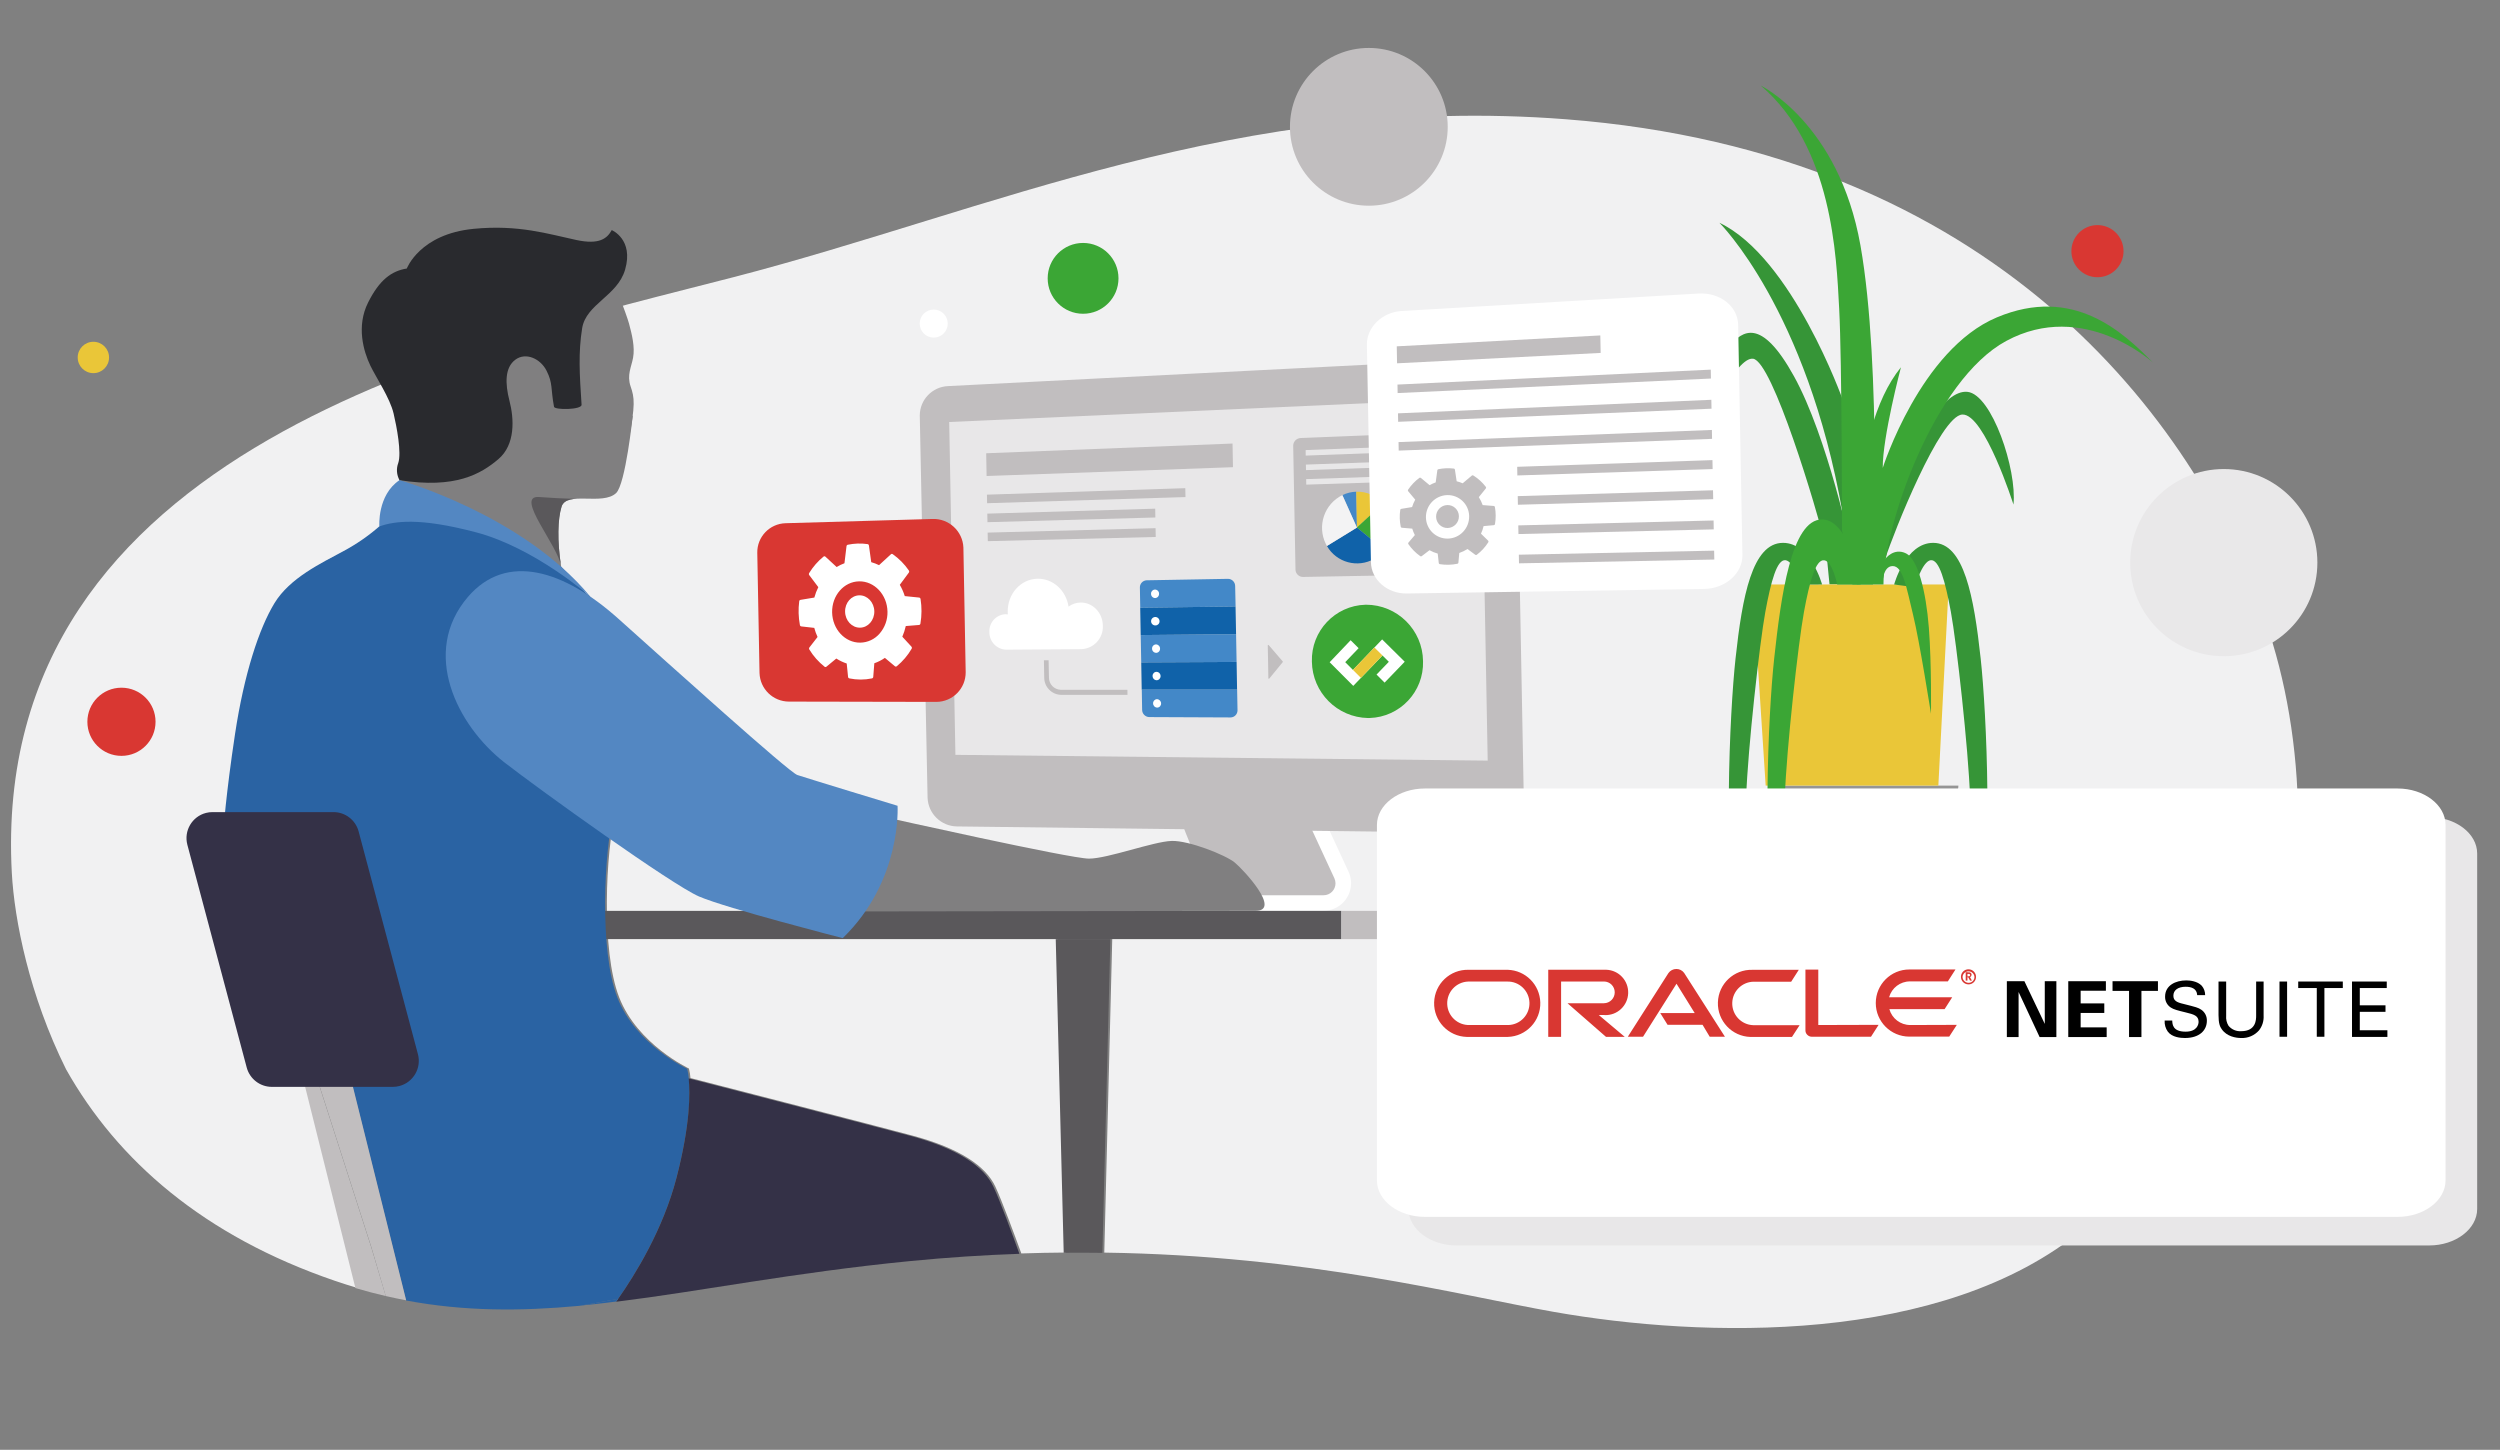 <?xml version="1.0" encoding="utf-8"?>
<!-- Generator: Adobe Illustrator 24.2.1, SVG Export Plug-In . SVG Version: 6.00 Build 0)  -->
<svg version="1.1" id="Layer_1" xmlns="http://www.w3.org/2000/svg" xmlns:xlink="http://www.w3.org/1999/xlink" x="0px" y="0px"
	 width="1095px" height="635px" viewBox="0 0 1095 635" style="enable-background:new 0 0 1095 635;" xml:space="preserve">
<rect x="0" y="0" width="1095" height="635" fill="#808080" stroke="none"/>
<style type="text/css">
	.st0{fill:#F1F1F2;}
	.st1{fill:#C1BEBF;}
	.st2{fill:#FFFFFF;}
	.st3{fill:#E8E7E8;}
	.st4{fill:#4388C8;}
	.st5{fill:#1062A9;}
	.st6{fill:#3BA635;}
	.st7{clip-path:url(#SVGID_2_);}
	.st8{fill:#EAC638;}
	.st9{fill:#F3F3F4;}
	.st10{fill:#D93732;}
	.st11{fill:#369537;}
	.st12{fill:#5A585B;}
	.st13{fill:#E9E8E9;}
	.st14{fill:#7F7F7F;}
	.st15{fill:#959595;}
	.st16{fill:#807F80;}
	.st17{fill:#292A2E;}
	.st18{fill:#2A63A3;}
	.st19{fill:#5387C2;}
	.st20{clip-path:url(#SVGID_4_);}
	.st21{fill:#343147;}
</style>
<path class="st0" d="M146.65,560.98c3.28,1.14,6.52,2.14,9.75,3.1l-23.08-92.54h6.05l-17.54-54.59l-23.21-52.98
	c0,0,1.14-16.16,5.12-42.59c3.98-26.42,10.57-46.26,17.29-57.3c6.73-11.05,20.33-17.45,30.09-22.73c5.66-3.02,10.96-6.67,15.8-10.89
	l8.38-6.41l26.85,2.67l43.68,22.98l8.8,11.4l2.47,1.73l-33.63,12.61l46.1,80.68c-4.16,16.48-6.41,60.03,1.61,80.68
	c8.01,20.66,30.57,31.21,30.57,31.21c0.35,1.37,0.57,2.76,0.68,4.17c18.31,4.71,79.34,20.42,97.04,25.16
	c20.92,5.59,32.31,13.45,36.48,22.35c2.96,6.37,8.47,21.33,11.4,29.32c6.59-0.23,13.04-0.35,19.38-0.4l-3.5-137.39h23.94
	l-3.49,137.42c89.5,1.29,154.87,18.54,197.04,25.99c64.68,11.4,169.85,14.88,231.81-36.34c26.04-21.54,56.65-55.17,78.9-86.64
	c21.19-60.69,18.97-128.03,0.72-180.04C961.18,183.34,873.17,66.68,685.79,52.23C542.79,41.17,433.4,92.38,321.4,121.37
	S-4.8,195.35,5.17,382.26c1.14,20.78,7.61,53.58,23.76,86.09C51.43,508.31,89.24,541.34,146.65,560.98z"/>
<path class="st1" d="M517.24,358.98c-0.36,0.6,14.82,36.77,14.82,36.77l50.16-1.04l6.14-5.95l-13.1-32.78
	C575.26,355.98,519.81,354.69,517.24,358.98z"/>
<path class="st2" d="M579.72,398.96h-95.58v-6.84h95.58c2.88,0.01,5.23-2.32,5.23-5.21c0-0.77-0.17-1.53-0.49-2.22l-10.03-21.66
	l6.2-2.87l10.04,21.66c2.78,6.06,0.11,13.23-5.95,16c-1.57,0.72-3.28,1.09-5.01,1.1V398.96z"/>
<path class="st1" d="M652.48,364.83l-233.33-2.85c-6.94-0.09-12.6-5.6-12.87-12.54l-3.42-167.47c0.03-6.91,5.49-12.57,12.39-12.86
	l233.41-11.91c8.33-0.42,15.24,5.24,15.38,12.66l3.42,181.8C667.52,359.13,660.84,364.97,652.48,364.83z"/>
<polygon class="st3" points="651.61,333.15 418.47,330.62 415.75,184.84 648.67,174.36 "/>
<path class="st1" d="M555.42,289.88l-0.14-7.18c0-0.13,0.09-0.23,0.22-0.24c0.07,0,0.13,0.03,0.18,0.08l6.16,7.16
	c0.07,0.09,0.07,0.22,0,0.31l-5.89,7.2c-0.08,0.1-0.22,0.12-0.32,0.05c-0.06-0.05-0.1-0.12-0.09-0.19L555.42,289.88z"/>
<polygon class="st4" points="499.86,290.13 541.63,289.93 541.4,277.78 499.63,278.16 "/>
<polygon class="st5" points="500.07,302.1 541.84,302.1 541.63,289.93 499.86,290.13 "/>
<path class="st4" d="M500.25,310.88c-0.01,1.72,1.36,3.14,3.08,3.2l35.65,0.16c1.71-0.02,3.07-1.43,3.05-3.13c0-0.03,0-0.06,0-0.09
	l-0.17-8.91h-41.76L500.25,310.88z"/>
<path class="st4" d="M541,256.71c0.01-1.74-1.39-3.17-3.13-3.18c-0.01,0-0.02,0-0.02,0l-35.63,0.64c-1.71,0.08-3.03,1.53-2.95,3.24
	l0.16,8.79l41.76-0.56L541,256.71z"/>
<polygon class="st5" points="499.41,266.19 499.63,278.16 541.4,277.78 541.17,265.63 "/>
<path class="st2" d="M507.66,260.07c0.05,0.99-0.71,1.83-1.69,1.88c-0.01,0-0.01,0-0.02,0c-1-0.01-1.8-0.83-1.79-1.82
	c-0.08-0.97,0.64-1.81,1.61-1.89c0.97-0.08,1.81,0.64,1.89,1.61c0.01,0.09,0.01,0.19,0,0.28V260.07z"/>
<path class="st2" d="M507.88,272.08c0.04,0.98-0.71,1.81-1.7,1.86c-0.01,0-0.02,0-0.03,0c-1.02,0.07-1.9-0.7-1.97-1.72
	c-0.07-1.02,0.7-1.9,1.72-1.97c1.02-0.07,1.9,0.7,1.97,1.72C507.88,272.01,507.88,272.05,507.88,272.08z"/>
<path class="st2" d="M508.1,284.09c0.06,0.97-0.68,1.8-1.65,1.86c-0.02,0-0.04,0-0.06,0c-1-0.02-1.8-0.84-1.79-1.84
	c-0.04-0.98,0.71-1.81,1.7-1.86c0.01,0,0.02,0,0.03,0C507.32,282.27,508.11,283.09,508.1,284.09z"/>
<path class="st2" d="M508.33,296.09c0.05,0.97-0.7,1.81-1.67,1.86c-0.02,0-0.03,0-0.05,0c-1-0.03-1.78-0.85-1.78-1.85
	c-0.05-0.97,0.69-1.79,1.66-1.84c0.02,0,0.03,0,0.05,0C507.53,294.28,508.33,295.09,508.33,296.09z"/>
<path class="st2" d="M508.56,308.1c0.04,0.97-0.71,1.79-1.67,1.83c-0.02,0-0.03,0-0.05,0c-1-0.03-1.79-0.85-1.79-1.85
	c-0.04-0.97,0.71-1.8,1.68-1.85c0.01,0,0.02,0,0.04,0C507.77,306.28,508.56,307.1,508.56,308.1z"/>
<path class="st6" d="M623.29,289.59c0.41,13.34-10.07,24.49-23.41,24.9c-0.22,0.01-0.45,0.01-0.67,0.01
	c-13.52-0.26-24.41-11.19-24.6-24.71c-0.41-13.36,10.1-24.52,23.45-24.92c0.07,0,0.15,0,0.22-0.01
	C611.99,264.85,623.14,275.89,623.29,289.59z"/>
<polygon class="st2" points="592.73,300.42 582.39,290.06 591.57,280.42 595.07,283.9 589.21,290.03 592.59,293.42 605.38,280.06 
	615.27,289.84 606.45,298.99 602.92,295.46 608.31,289.87 605.52,287.1 "/>
<g>
	<defs>
		<polygon id="SVGID_1_" points="592.73,300.42 582.39,290.06 591.57,280.42 595.07,283.9 589.21,290.03 592.59,293.42 
			605.38,280.06 615.27,289.84 606.45,298.99 602.92,295.46 608.31,289.87 605.52,287.1 		"/>
	</defs>
	<clipPath id="SVGID_2_">
		<use xlink:href="#SVGID_1_"  style="overflow:visible;"/>
	</clipPath>
	<g class="st7">
		<polygon class="st8" points="592.59,293.42 596.55,297.37 605.96,287.55 600.29,281.91 		"/>
	</g>
</g>
<path class="st1" d="M619.04,251.83l-48.19,0.87c-1.78,0.08-3.3-1.28-3.42-3.06l-1.01-54.53c0.08-1.8,1.56-3.23,3.36-3.26
	l48.16-1.93c1.82-0.17,3.43,1.17,3.6,2.99c0,0.02,0,0.04,0,0.06l1.04,55.62C622.49,250.45,620.91,251.9,619.04,251.83z"/>
<polygon class="st3" points="615.93,197.91 571.9,199.55 571.87,197.13 615.88,195.46 "/>
<polygon class="st3" points="616.05,204.37 572.03,205.91 571.98,203.49 616.01,201.92 "/>
<polygon class="st3" points="616.17,210.83 572.14,212.27 572.1,209.85 616.12,208.37 "/>
<path class="st4" d="M594.05,215.36c-2.11,0.07-4.18,0.58-6.09,1.49l6.38,14.22L594.05,215.36z"/>
<path class="st8" d="M605.87,220.51c-2.97-3.4-7.31-5.29-11.82-5.15l0.3,15.71L605.87,220.51z"/>
<path class="st6" d="M606.34,240.92c2.3-2.92,3.51-6.55,3.42-10.26c-0.05-3.75-1.45-7.35-3.93-10.16l-11.52,10.56L606.34,240.92z"/>
<path class="st5" d="M594.35,231.07l-13.15,8.07c4.17,7.27,13.45,9.79,20.73,5.62c1.71-0.98,3.21-2.28,4.42-3.84L594.35,231.07z"/>
<path class="st9" d="M587.96,216.85c-7.91,3.9-11.16,13.46-7.26,21.37c0.15,0.31,0.32,0.62,0.49,0.92l13.15-8.07L587.96,216.85z"/>
<path class="st2" d="M473.3,263.91c-1.9,0.02-3.75,0.65-5.28,1.79c-1.05-7.02-6.75-12.35-13.59-12.22
	c-7.38,0.14-13.2,6.66-13.05,14.57c0,0.35,0,0.7,0.07,1.05c-0.35-0.06-0.71-0.09-1.06-0.08c-4.09,0.21-7.24,3.69-7.04,7.79
	c0,0.01,0,0.03,0,0.04c-0.06,4.13,3.19,7.56,7.32,7.71l32.96-0.23c5.41-0.21,9.63-4.76,9.42-10.17c0-0.05,0-0.1-0.01-0.15
	C482.99,268.36,478.59,263.83,473.3,263.91z"/>
<polygon class="st1" points="540.04,204.63 432.13,208.49 431.95,198.53 539.85,194.27 "/>
<polygon class="st1" points="519.24,217.7 432.35,220.41 432.28,216.66 519.16,213.82 "/>
<polygon class="st1" points="506.21,235.19 432.66,237.03 432.59,233.28 506.14,231.34 "/>
<polygon class="st1" points="506.05,226.66 432.51,228.72 432.44,224.97 505.98,222.8 "/>
<path class="st1" d="M493.84,304.34h-29.22c-4.08-0.17-7.28-3.54-7.25-7.61l-0.14-7.53h2.06l0.15,7.55
	c-0.03,2.89,2.25,5.27,5.13,5.38h29.23L493.84,304.34z"/>
<path class="st10" d="M409.84,307.43l-64.33-0.13c-6.96-0.04-12.63-5.58-12.84-12.54l-0.98-52.63c-0.12-6.98,5.39-12.75,12.37-12.96
	l64.29-1.86c7.22-0.3,13.32,5.31,13.62,12.53c0,0.03,0,0.05,0,0.08l1,54.5c0.06,7.13-5.67,12.95-12.8,13.01
	C410.07,307.44,409.95,307.43,409.84,307.43z"/>
<path class="st2" d="M403.2,262.35c-0.05-0.32-0.3-0.57-0.62-0.62l-6.29-0.64c-0.54-1.72-1.27-3.38-2.18-4.94l3.97-5.36
	c0.19-0.28,0.19-0.65,0-0.92c-1.91-2.78-4.31-5.2-7.07-7.15c-0.24-0.19-0.58-0.16-0.8,0.06l-5.19,4.76
	c-1.1-0.54-2.24-0.98-3.42-1.31l-1.01-7.28c-0.03-0.32-0.27-0.58-0.58-0.63c-2.89-0.42-5.84-0.32-8.7,0.28
	c-0.3,0.08-0.51,0.33-0.54,0.64l-0.9,7.46c-1.19,0.44-2.34,1-3.42,1.66l-4.94-4.56c-0.23-0.21-0.59-0.21-0.82,0
	c-2.48,2.02-4.59,4.45-6.26,7.18c-0.18,0.27-0.18,0.63,0,0.9l3.99,5.29c-0.73,1.46-1.32,2.99-1.74,4.56l-6.08,1.01
	c-0.3,0.06-0.52,0.31-0.54,0.62c-0.45,3.47-0.35,6.99,0.3,10.43c0.05,0.3,0.29,0.53,0.59,0.58l5.7,0.64
	c0.36,1.37,0.84,2.7,1.44,3.98l-3.59,4.62c-0.19,0.27-0.19,0.63,0,0.9c1.76,2.88,4.02,5.42,6.66,7.52c0.23,0.19,0.56,0.19,0.79,0
	l4.35-3.59c1.42,0.91,2.95,1.64,4.56,2.18l0.59,5.86c0.02,0.32,0.25,0.59,0.56,0.66c3.27,0.68,6.65,0.68,9.93,0
	c0.3-0.08,0.52-0.34,0.54-0.65l0.47-5.98c1.64-0.58,3.2-1.37,4.63-2.36l4.38,3.67c0.24,0.2,0.58,0.2,0.82,0
	c2.61-2.15,4.82-4.75,6.52-7.67c0.17-0.3,0.13-0.68-0.1-0.93l-3.99-4.34c0.66-1.5,1.16-3.07,1.52-4.67l5.8-0.47
	c0.33-0.04,0.58-0.3,0.62-0.63C403.75,269.55,403.77,265.91,403.2,262.35z M376.78,281.48c-6.68,0.06-12.17-5.88-12.31-13.26
	s5.14-13.46,11.81-13.59s12.3,5.81,12.44,13.26c0.09,3.51-1.13,6.92-3.42,9.58C383.17,279.97,380.06,281.43,376.78,281.48z"/>
<path class="st2" d="M382.95,267.75c0.07,3.92-2.75,7.14-6.28,7.17c-3.53,0.03-6.45-3.09-6.52-7c-0.07-3.91,2.72-7.11,6.25-7.17
	C379.91,260.69,382.88,263.83,382.95,267.75z"/>
<path class="st11" d="M810.78,240.46c0,0-10.26-48.9-24.99-75.61c-14.73-26.71-22.8-19.2-27.85-13.92s-37.72,56.01-40.29,98.03
	c0,0,13.95-34.69,21.47-49.21c7.75-14.97,21.43-43.61,28.73-42.63c8.55,1.14,27.77,65.57,31.83,82.02l1.64,16.83h11.92
	L810.78,240.46z"/>
<path class="st2" d="M746.39,257.96l-130.23,1.99c-8.5,0.13-15.55-6.01-15.69-13.68l-1.77-95.23c-0.15-7.64,6.66-14.28,15.16-14.82
	l130.1-7.65c9.37-0.56,17.2,5.6,17.35,13.68l1.87,100.78C763.35,251.1,755.76,257.82,746.39,257.96z"/>
<path class="st1" d="M654.76,222.04c-0.04-0.24-0.24-0.41-0.48-0.43l-4.87-0.38c-0.42-1.22-0.99-2.39-1.69-3.48l3.09-3.83
	c0.15-0.19,0.15-0.47,0-0.66c-1.51-1.98-3.37-3.67-5.48-4.99c-0.19-0.14-0.44-0.14-0.63,0l-4.05,3.42
	c-0.85-0.38-1.73-0.67-2.63-0.89l-0.78-5.16c-0.05-0.21-0.22-0.37-0.43-0.4c-2.28-0.28-4.59-0.18-6.84,0.28
	c-0.23,0.04-0.4,0.23-0.42,0.46l-0.72,5.31c-0.92,0.32-1.82,0.73-2.67,1.21l-3.85-3.19c-0.19-0.15-0.45-0.15-0.64,0
	c-1.92,1.43-3.58,3.18-4.92,5.16c-0.15,0.19-0.15,0.46,0,0.65l3.12,3.73c-0.57,1.03-1.04,2.11-1.38,3.24l-4.76,0.79
	c-0.22,0.04-0.39,0.22-0.42,0.44c-0.36,2.47-0.29,4.98,0.22,7.42c0.05,0.23,0.24,0.39,0.47,0.41l4.56,0.39
	c0.29,0.97,0.67,1.92,1.14,2.82l-2.83,3.33c-0.15,0.19-0.15,0.45,0,0.64c1.41,2.05,3.17,3.84,5.21,5.27c0.18,0.14,0.43,0.14,0.62,0
	l3.42-2.61c1.14,0.64,2.35,1.14,3.6,1.48l0.46,4.16c0.03,0.23,0.2,0.42,0.43,0.47c2.57,0.41,5.2,0.35,7.75-0.18
	c0.23-0.05,0.4-0.24,0.42-0.47l0.38-4.25c1.27-0.43,2.48-1.02,3.6-1.74l3.42,2.54c0.19,0.15,0.45,0.15,0.64,0
	c2.01-1.52,3.73-3.39,5.07-5.52c0.13-0.21,0.1-0.48-0.07-0.66l-3.15-3.07c0.5-1.06,0.88-2.17,1.14-3.32l4.5-0.41
	c0.24-0.02,0.45-0.2,0.49-0.44C655.23,227.07,655.22,224.53,654.76,222.04z M634.18,235.91c-5.21,0.11-9.51-4.02-9.62-9.23
	c0-0.02,0-0.03,0-0.05c-0.1-5.24,4.03-9.59,9.27-9.78c5.19-0.15,9.51,3.93,9.66,9.11c0,0.05,0,0.1,0,0.15
	c0.05,2.54-0.91,5-2.66,6.84C639.09,234.79,636.7,235.85,634.18,235.91z"/>
<path class="st1" d="M639,226.09c0.06,2.78-2.13,5.09-4.91,5.18c-2.75,0.06-5.03-2.13-5.08-4.88c0-0.01,0-0.02,0-0.02
	c-0.05-2.77,2.13-5.07,4.9-5.16c2.74-0.08,5.02,2.08,5.09,4.82C639,226.04,639,226.06,639,226.09z"/>
<polygon class="st1" points="701.09,154.58 611.91,159.13 611.78,151.69 700.94,146.92 "/>
<polygon class="st1" points="749.39,165.8 612.16,172.16 612.1,168.44 749.32,161.9 "/>
<polygon class="st1" points="749.64,179.01 612.39,184.75 612.32,181.04 749.57,175.11 "/>
<polygon class="st1" points="749.88,192.22 612.63,197.36 612.56,193.63 749.81,188.32 "/>
<polygon class="st1" points="750.13,205.43 664.6,208.25 664.53,204.46 750.06,201.53 "/>
<polygon class="st1" points="750.38,218.64 664.84,221.08 664.77,217.3 750.3,214.74 "/>
<polygon class="st1" points="750.62,231.87 665.08,233.91 665.01,230.12 750.55,227.97 "/>
<polygon class="st1" points="750.87,245.08 665.32,246.74 665.25,242.96 750.79,241.18 "/>
<rect x="230.4" y="398.96" class="st12" width="357.14" height="12.37"/>
<path class="st1" d="M587.54,398.96h284.75c6.83,0,12.37,5.54,12.37,12.37l0,0l0,0H587.54l0,0V398.96L587.54,398.96z"/>
<circle class="st10" cx="53.2" cy="316.14" r="14.93"/>
<circle class="st8" cx="40.9" cy="156.57" r="6.87"/>
<circle class="st6" cx="474.39" cy="121.92" r="15.51"/>
<circle class="st2" cx="408.97" cy="141.73" r="6.14"/>
<circle class="st1" cx="599.55" cy="55.55" r="34.55"/>
<circle class="st13" cx="974.02" cy="246.43" r="40.99"/>
<circle class="st10" cx="918.69" cy="110.01" r="11.42"/>
<polygon class="st14" points="850.61,398.96 847.38,398.96 838.75,348.47 846.39,347.51 "/>
<path class="st15" d="M775.69,344.09h82.08l0,0l0,0c0,4.09-3.31,7.4-7.4,7.4H775.7l0,0v-7.4H775.69z"/>
<polygon class="st8" points="849,344.09 773.36,344.09 767.66,256.01 853.56,256.01 "/>
<path class="st11" d="M753.1,97.57c0,0,38.24,37.75,53.91,126.9l3.8,3.02l-3.65-52.27C807.15,175.22,785.01,112.77,753.1,97.57z"/>
<path class="st11" d="M798.07,256.01c0,0-4.96-18.24-17.1-18.24c-13.51,0-17.86,23.54-20.8,50.62c-2.6,23.84-5.7,90.06,1.39,127.17
	c0,0,2.54-45.49,3.26-66.46c0.72-20.96,5.9-67.55,8.39-81.06c2.49-13.51,5.12-23.14,8.85-22.67c3.73,0.47,6.63,10.65,6.63,10.65
	L798.07,256.01z"/>
<path class="st6" d="M814.98,256.01c0,0-4.79-28.5-16.92-28.5c-13.51,0-18.02,33.83-20.97,60.92c-2.6,23.84-5.7,90.06,1.4,127.17
	c0,0,2.54-45.49,3.26-66.46c0.72-20.96,5.89-67.55,8.38-81.06c2.49-13.51,5.13-23.14,8.86-22.67c3.73,0.47,5.7,10.62,5.7,10.62
	L814.98,256.01z"/>
<path class="st11" d="M829.63,256.01c0,0,4.96-18.24,17.1-18.24c13.51,0,17.85,23.54,20.8,50.62c2.6,23.84,5.7,90.06-1.39,127.17
	c0,0-2.54-45.49-3.26-66.46c-0.72-20.96-5.9-67.55-8.39-81.06c-2.49-13.51-5.13-23.14-8.85-22.67c-3.72,0.47-7.06,11.82-7.06,11.82
	L829.63,256.01z"/>
<path class="st6" d="M806.8,232.31c0,0,0-73.94-1.24-97.12s-2.9-70.8-34.37-97.72c0,0,34.2,16.56,43.68,69.97
	s5.48,148.57,5.48,148.57h-8.99L806.8,232.31z"/>
<path class="st11" d="M839.41,194.2c0,0,11.7-23.71,22.35-22.57s21.74,33.95,20.14,49.38c0,0-12.69-39.9-22.41-39.44
	c-9.72,0.46-30.08,51.68-33.81,63.27C821.96,256.42,833.81,201.65,839.41,194.2z"/>
<path class="st6" d="M813.24,256.01c0,0-4.37-65.96,19.38-95.15c0,0-8.07,30.54-7.98,44.1c0,0,16.46-51.87,50-65.95
	s55.29,6.52,68.33,19.78c0,0-30.32-27.79-64.28-9.43c-31.58,17.1-53.73,80.94-53.73,106.64H813.24z"/>
<path class="st6" d="M825.73,244.84c0,0,3.68-5.14,9.12-2.45c5.12,2.51,8.74,16.4,9.99,32.56c1.24,16.15,0.93,37.69,0.93,37.69
	s-4.97-31.68-7.87-43.49c-2.9-11.81-4.35-21.21-8.9-21.21s-4.47,8.08-4.47,8.08S824.07,246.82,825.73,244.84z"/>
<path class="st16" d="M387.68,357.92c0,0,81.07,18.16,89.29,18.16c8.22,0,28.26-7.52,36.24-7.75c7.41-0.22,23.45,6.06,27.62,9.47
	c3.57,2.91,20.7,21.16,9.04,21.16c-11.66,0-176.82,0.25-176.82,0.25L387.68,357.92z"/>
<path class="st16" d="M268.28,121.92c0,0,6.16,15.81,7.23,19.81c1.25,4.67,2.66,10.26,1.77,15c-0.73,3.97-2.78,7.57-1.07,12.54
	c1.71,4.97,2.15,7.81-0.93,24.02s-8.23,8.75-8.23,8.75l-14.43-3.42l-6.06-60.71C246.54,137.91,262.77,125.77,268.28,121.92z"/>
<path class="st16" d="M245.94,221.97c-1.61,5.28-1.97,14.65-0.16,26.22c1.64,10.6-26.29-15.07-26.29-15.07l-47.07-16.46l2.55-6.38
	l16.13-23.61l21.01-29.71l25.11-9.86l39.9,35.17c0,0-3.12,29.76-7.26,33.69C263.94,221.57,248.1,214.86,245.94,221.97z"/>
<path class="st17" d="M174.98,210.31c-1.27-2.31-1.47-5.06-0.54-7.52c1.49-4.48-0.66-15.8-2.04-21.66
	c-1.58-6.78-7.72-15.83-10.19-21c-3.02-6.3-6.18-17.27-0.99-27.61c4.98-9.94,10.26-13.84,16.96-14.91c0,0,5.64-15.08,29.24-17.38
	c19.74-1.93,32.76,2.28,44.98,4.88c10.18,2.2,13.57-0.71,15.54-4.33c0,0,9.72,4.04,5.85,17.34c-3.36,11.55-17.1,15.02-18.81,25.66
	c-1.71,10.64-1.14,20.23-0.25,33.48c0.15,2.28-11.8,2.38-12.07,0.91c-1.53-8.16-0.42-10.15-3.27-15.8
	c-2.68-5.3-9.12-8.23-13.68-4.81s-4.56,10.26-2.55,18.05s2.67,19.12-4.91,25.53C210.66,207.55,199.54,214.2,174.98,210.31z"/>
<path class="st18" d="M301.68,472.28c-0.12-1.41-0.35-2.8-0.7-4.17c0,0-22.57-10.56-30.57-31.21c-8-20.66-5.77-64.19-1.6-80.68
	l-46.11-80.68l35.86-14.2l-2.11-1.78l-10.64-11.32l-44.46-21.41l-26.85-2.67l-8.37,6.4c-4.83,4.22-10.14,7.87-15.8,10.89
	c-9.77,5.29-23.38,11.68-30.11,22.73c-6.73,11.05-13.28,30.9-17.28,57.35s-5.13,42.58-5.13,42.58l23.22,53l17.54,54.58h14.82
	l24.46,97.91c25.55,4.8,50.02,4.76,75.83,2.36c2.28-0.36,4.47-0.73,6.69-1.14c3.45-0.6,6.9-1.24,10.36-1.92
	c7.5-10.69,19.71-30.45,25.57-53.04C302.42,492.41,302.32,478.61,301.68,472.28z"/>
<path class="st19" d="M393.13,352.93c0,0,2.07,32.7-24.02,57.97c0,0-50.92-13.04-62.94-18.24c-12.01-5.2-69.82-46.74-85.26-58.74
	c-20.7-16.16-36.8-48.15-15.96-72.47c16.93-19.73,42.18-11.65,65.79,9.46c22.8,20.4,74.75,67.26,78.47,68.53
	C352.94,340.72,393.13,352.93,393.13,352.93z"/>
<g>
	<defs>
		<path id="SVGID_3_" d="M245.94,221.97c-1.61,5.28-1.97,14.65-0.16,26.22c1.64,10.6-26.29-15.07-26.29-15.07l-47.07-16.46
			l2.55-6.38l16.13-23.61l21.01-29.71l25.11-9.86l39.9,35.17c0,0-3.12,29.76-7.26,33.69C263.94,221.57,248.1,214.86,245.94,221.97z"
			/>
	</defs>
	<clipPath id="SVGID_4_">
		<use xlink:href="#SVGID_3_"  style="overflow:visible;"/>
	</clipPath>
	<g class="st20">
		<path class="st12" d="M252.66,218.44c0,0-4.05,0.16-16.56-0.75c-10.98-0.8,8.67,21.66,9.69,30.54c1.01,8.88,3.25-10.1,3.25-10.1
			L252.66,218.44z"/>
	</g>
</g>
<path class="st19" d="M166.15,230.54c0,0-0.97-13.68,8.82-20.23c0,0,53.68,14.93,83.59,51.01c0,0-24.18-21.33-50.03-28.16
	C183.37,226.52,172.87,228.33,166.15,230.54z"/>
<path class="st12" d="M482.85,548.76l3.5-137.43h-23.94l3.49,137.39C471.66,548.67,477.31,548.68,482.85,548.76z"/>
<path class="st21" d="M435.16,519.86c-4.14-8.9-15.53-16.78-36.48-22.37c-17.7-4.73-78.74-20.45-97.04-25.16
	c0.64,6.33,0.74,20.13-5.33,43.53c-5.86,22.59-18.07,42.35-25.57,53.04c-0.31,0.44-0.62,0.87-0.9,1.27
	c37.03-4.56,77.65-12.78,128.51-17.79l0,0c16.68-1.64,32.72-2.68,48.14-3.21C443.62,541.12,438.12,526.16,435.16,519.86z"/>
<path class="st18" d="M253.72,571.9l6.75-0.68l-0.06-0.44C258.19,571.16,255.96,571.53,253.72,571.9z"/>
<path class="st18" d="M260.41,570.77l0.06,0.44c3.11-0.33,6.24-0.71,9.4-1.14c0.29-0.4,0.59-0.82,0.9-1.27
	C267.33,569.52,263.87,570.17,260.41,570.77z"/>
<path class="st1" d="M162.68,546.56l-24.08-74.93h-6.05l23.12,92.54c4.48,1.32,8.91,2.49,13.28,3.5L162.68,546.56z"/>
<path class="st1" d="M168.95,567.67c2.99,0.68,5.98,1.31,8.95,1.87l-24.41-97.91h-14.82l24.08,74.93L168.95,567.67z"/>
<path class="st21" d="M172.07,476.05h-53.02c-5.14-0.01-9.64-3.47-10.98-8.44l-26.02-97.65c-1.58-6.09,2.08-12.32,8.17-13.9
	c0.93-0.24,1.89-0.36,2.85-0.36h53.02c5.14,0.01,9.64,3.47,10.98,8.44l25.98,97.58c1.62,6.08-2,12.33-8.09,13.95
	C174.02,475.92,173.04,476.05,172.07,476.05z"/>
<path class="st3" d="M1063.98,545.51H637.96c-11.56,0-21.01-7.18-21.01-15.96V373.83c0-8.78,9.45-15.96,21.01-15.96h426.03
	c11.56,0,21.01,7.18,21.01,15.96v155.72C1084.99,538.33,1075.54,545.51,1063.98,545.51z"/>
<path class="st2" d="M1050.14,532.99H624.11c-11.56,0-21.01-7.18-21.01-15.96V361.32c0-8.78,9.45-15.96,21.01-15.96h426.03
	c11.56,0,21.01,7.18,21.01,15.96v155.72C1071.14,525.81,1061.7,532.99,1050.14,532.99z"/>
<path class="st10" d="M727.2,443.73h15.09l-7.98-12.86l-14.66,23.22h-6.67l17.78-27.87c0.79-1.13,2.09-1.81,3.48-1.81
	c1.36-0.01,2.63,0.64,3.42,1.74l17.86,27.94h-6.67l-3.13-5.22H730.4L727.2,443.73 M796.41,448.96V424.7h-5.63v26.62
	c-0.01,0.74,0.29,1.44,0.83,1.95c0.55,0.55,1.31,0.85,2.09,0.83h25.79l3.34-5.22L796.41,448.96 M702.87,444.62
	c5.49,0.19,10.09-4.11,10.27-9.6c0.19-5.49-4.11-10.09-9.6-10.27c-0.22-0.01-0.45-0.01-0.67,0h-24.74v29.4h5.63v-24.25h18.76
	c2.61,0,4.72,2.11,4.73,4.72c0.01,2.63-2.1,4.77-4.73,4.8h-15.96l16.88,14.74h8.21l-11.4-9.6h2.56 M643.26,454.17h17.1
	c8.12-0.23,14.52-6.99,14.29-15.11c-0.22-7.8-6.49-14.07-14.29-14.29h-17.1c-8.12-0.23-14.88,6.17-15.11,14.29
	c-0.23,8.12,6.17,14.88,14.29,15.11C642.72,454.17,642.99,454.17,643.26,454.17 M660.01,448.96h-16.28
	c-5.26,0.18-9.67-3.93-9.85-9.19c-0.18-5.26,3.93-9.67,9.19-9.85c0.22-0.01,0.44-0.01,0.66,0h16.32c5.26-0.18,9.67,3.93,9.85,9.19
	c0.18,5.26-3.93,9.67-9.19,9.85c-0.22,0.01-0.44,0.01-0.66,0 M767.45,454.17h17.44l3.34-5.14h-20.31c-5.26-0.18-9.38-4.59-9.19-9.85
	c0.17-5,4.19-9.02,9.19-9.19h16.62l3.33-5.21h-20.29c-8.12-0.24-14.9,6.14-15.14,14.26c-0.24,8.12,6.14,14.9,14.26,15.14
	c0.27,0.01,0.54,0.01,0.82,0 M836.66,448.96c-4.25-0.01-7.98-2.85-9.12-6.95h24.19l3.34-5.22h-27.64c1.14-4.1,4.87-6.93,9.12-6.94
	h16.61l3.34-5.22h-20.19c-8.12-0.01-14.71,6.57-14.72,14.69c-0.01,8.12,6.57,14.71,14.69,14.72c0.01,0,0.02,0,0.03,0h17.45
	l3.33-5.15L836.66,448.96 M859.6,427.89c0.1-1.44,1.34-2.53,2.78-2.43c1.31,0.09,2.35,1.13,2.43,2.43c0.03,1.39-1.07,2.54-2.46,2.58
	c-0.03,0-0.07,0-0.1,0C860.81,430.47,859.63,429.33,859.6,427.89 M862.24,431.16c1.8,0,3.26-1.46,3.26-3.26c0,0,0-0.01,0-0.01
	c0.02-1.83-1.45-3.32-3.27-3.34c-1.83-0.02-3.32,1.45-3.34,3.27c-0.02,1.83,1.45,3.32,3.27,3.34
	C862.19,431.16,862.22,431.16,862.24,431.16 M861.89,425.87c0.33-0.02,0.66,0,0.98,0.07c0.43,0.17,0.71,0.59,0.68,1.05
	c0,0.1-0.02,0.19-0.07,0.27c-0.05,0.27-0.23,0.5-0.48,0.63c-0.07,0-0.07,0.07-0.14,0.07l0.83,1.53h-0.83l-0.78-1.46h-0.34v1.46
	h-0.76v-3.68h0.9 M862.18,427.62c0.21,0,0.48,0,0.62-0.22c0.08-0.07,0.13-0.17,0.15-0.27c-0.03-0.2-0.13-0.37-0.29-0.49
	c-0.23-0.06-0.46-0.09-0.7-0.07h-0.21v1.14l0.42-0.07"/>
<polygon points="895.61,448.47 886.72,429.84 886.72,429.77 879,429.77 879,454.23 884.14,454.23 884.14,434.49 893.32,454.17 
	893.32,454.23 900.69,454.23 900.69,429.77 895.61,429.77 "/>
<polygon points="911.32,443.67 921.68,443.67 921.68,439.49 911.32,439.49 911.32,433.94 922.38,433.94 922.38,429.77 905.9,429.77 
	905.9,454.23 922.72,454.23 922.72,449.99 911.32,449.99 "/>
<polygon points="925.29,429.77 925.29,434.01 932.52,434.01 932.52,454.23 937.95,454.23 937.95,434.01 945.18,434.01 
	945.18,429.77 "/>
<path d="M951.44,447.07c0.07,1.66,0.27,4.8,5.84,4.8c5,0,5.7-3.13,5.7-4.31c0-2.71-2.15-3.27-5.56-4.1c-3.68-0.9-5.35-1.32-6.6-2.15
	c-1.62-1.05-2.57-2.87-2.51-4.8c0-4.94,4.66-7.09,9.24-7.09c1.61,0,4.87,0.28,6.84,2.36c0.96,1.15,1.48,2.61,1.46,4.1h-3.48
	c-0.14-2.99-2.71-3.68-5.07-3.68c-3.34,0-5.36,1.53-5.36,3.9c0,2.15,1.39,2.92,4.39,3.61c5.77,1.46,6.38,1.6,7.85,2.56
	c1.57,1.08,2.49,2.89,2.43,4.8c0,4.31-3.34,7.58-9.6,7.58c-1.87,0-5.62-0.28-7.5-2.78c-1.01-1.41-1.5-3.13-1.39-4.87h3.32V447.07z"
	/>
<path d="M975.06,429.91v15.01c-0.14,1.53,0.23,3.07,1.04,4.38c1.37,1.64,3.44,2.52,5.56,2.36c6.53,0,6.53-5.14,6.53-6.84v-14.91
	h3.27v14.94c0.14,2.33-0.58,4.63-2.02,6.46c-1.96,2.23-4.82,3.46-7.79,3.34c-2.28,0-6.33-0.63-8.55-3.9
	c-0.76-1.04-1.39-2.5-1.39-6.12v-14.73H975.06z"/>
<path d="M998.42,429.91h3.33v24.19h-3.33V429.91z"/>
<path d="M1014.75,454.17v-21.41h-8.13v-2.85h19.53v2.85h-8.06v21.34h-3.34V454.17z"/>
<path d="M1030.18,429.91h15.22v2.85h-11.81v7.57h11.26v2.85h-11.26v8.07h12.09v2.92h-15.5V429.91z"/>
</svg>
